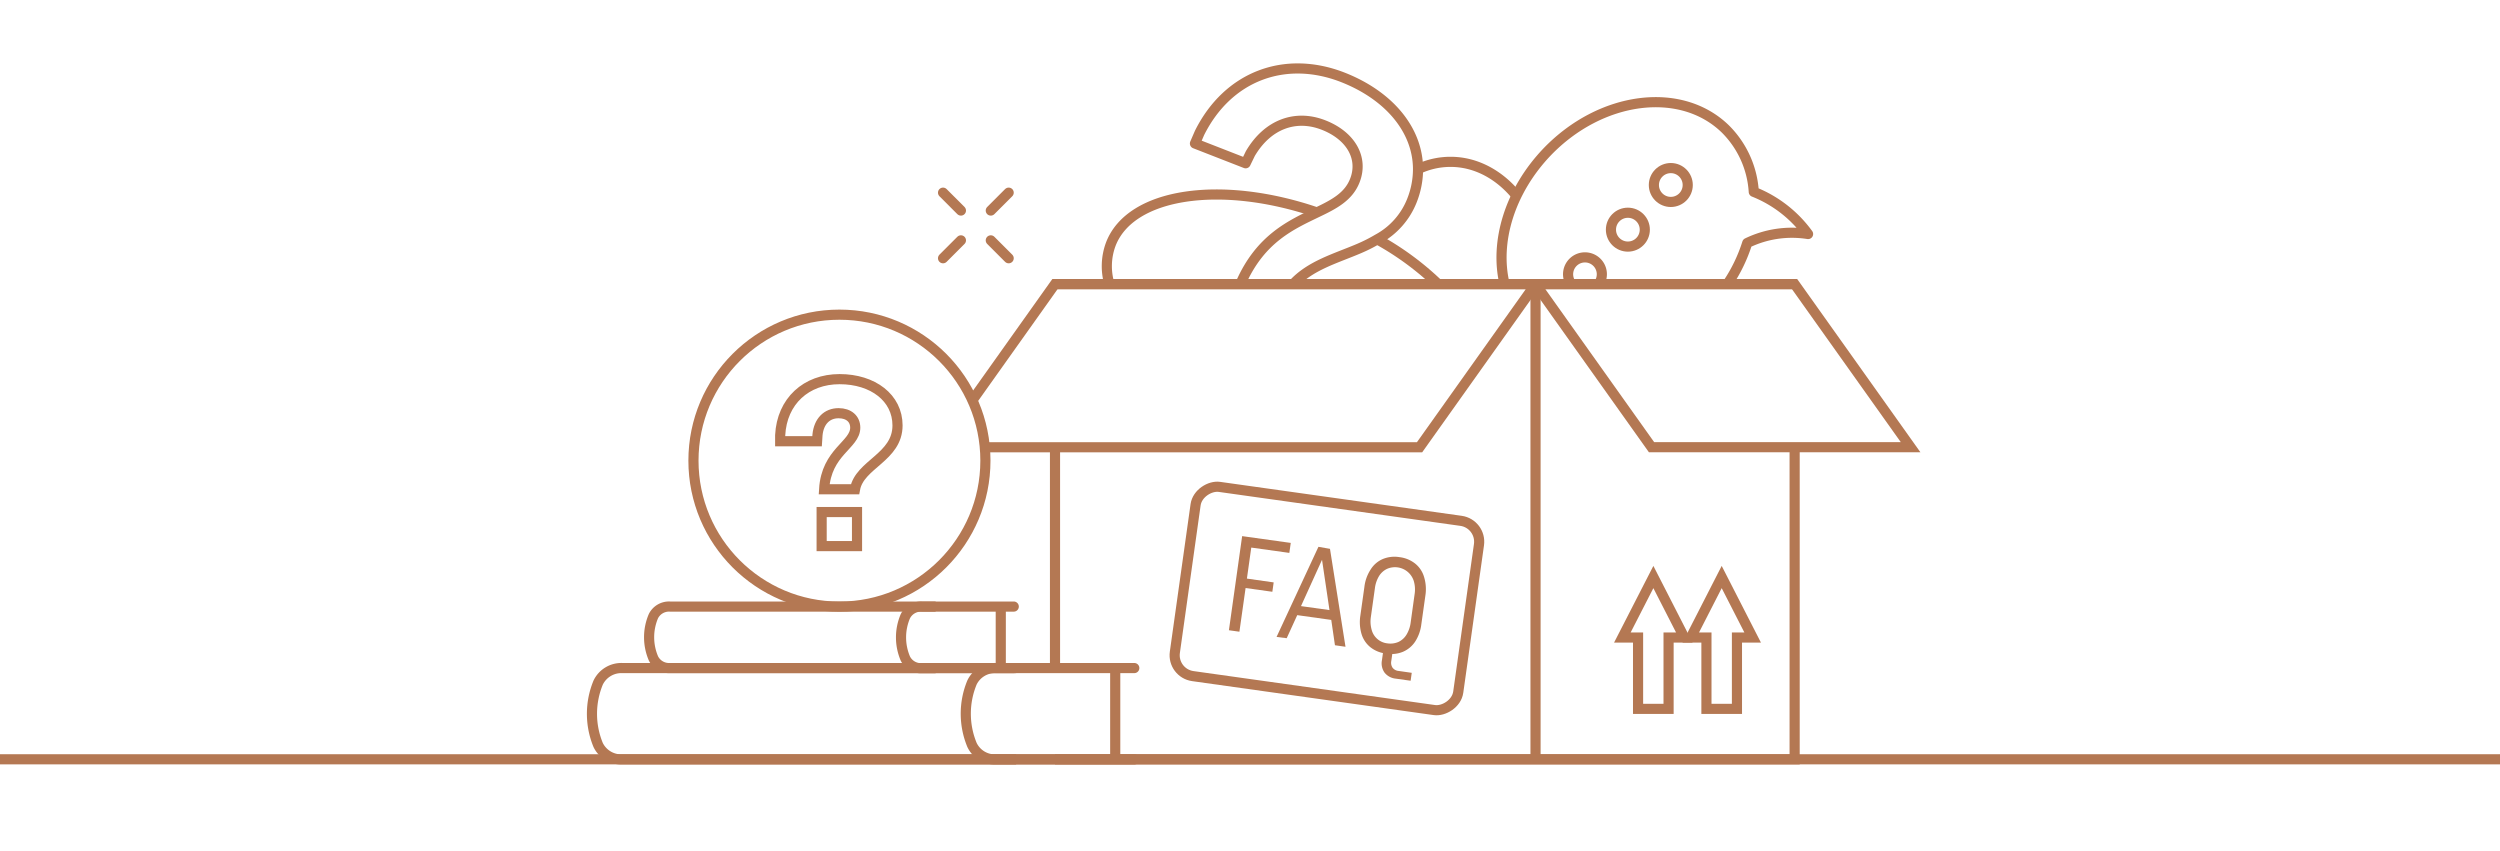 <svg id="Layer_1" data-name="Layer 1" xmlns="http://www.w3.org/2000/svg" viewBox="0 0 493.22 167.86"><defs><style>.cls-1,.cls-2,.cls-3,.cls-5,.cls-6,.cls-7,.cls-8{fill:none;stroke:#b47853;}.cls-1,.cls-8{stroke-miterlimit:2;}.cls-1,.cls-2,.cls-3,.cls-6,.cls-7,.cls-8{stroke-width:2px;}.cls-2{stroke-linejoin:round;}.cls-3,.cls-6,.cls-7{stroke-miterlimit:10;}.cls-4{fill:#b47853;}.cls-5{stroke-miterlimit:10;stroke-width:2px;}.cls-6{stroke-linecap:square;}.cls-7,.cls-8{stroke-linecap:round;}</style></defs><line class="cls-1" y1="149.8" x2="493.22" y2="149.8"/><line class="cls-2" x1="285.68" y1="80.33" x2="285.67" y2="80.33"/><line class="cls-2" x1="304.91" y1="58.82" x2="304.91" y2="58.81"/><path class="cls-2" d="M279.74,33.38a15,15,0,0,1,6.45-1.45c5,0,9.62,2.54,13,6.68"/><path class="cls-2" d="M296.84,56.05c-2-8.31,1-18.35,8.39-26.08,10.58-11,26.3-13.07,35.1-4.59A19.13,19.13,0,0,1,346,37.85a24.32,24.32,0,0,1,10.71,8.32,20.26,20.26,0,0,0-12,1.77A31.24,31.24,0,0,1,340.82,56"/><circle class="cls-2" cx="321.16" cy="45.31" r="3.34"/><circle class="cls-2" cx="329.63" cy="36.5" r="3.34"/><path class="cls-2" d="M315.4,56.05a3.33,3.33,0,1,0-5.41,0"/><path class="cls-2" d="M283.73,56.05a56.9,56.9,0,0,0-12-8.82"/><path class="cls-2" d="M259.87,41.93h0C241,35.45,223.06,38,219.15,48.16a12.44,12.44,0,0,0-.24,8"/><path class="cls-2" d="M245.21,56.05l-.43-.16c3.91-8.91,10.08-11.57,15.08-14h0c3.37-1.6,6.23-3.12,7.45-6.31,1.69-4.35-.74-8.8-6.24-10.93s-11-.13-14.4,5.66l-.92,1.9-10-3.9.9-2.08c5.61-11.25,16.86-15.39,28.2-11,9.35,3.65,14.87,10.53,14.91,18.08a16.79,16.79,0,0,1-1.17,6.18,14.81,14.81,0,0,1-6.82,7.7A30.63,30.63,0,0,1,268.2,49c-4.65,2-9.68,3.33-13.12,7.11"/><polyline class="cls-3" points="208.13 149.81 220.02 149.81 223.78 149.81 302.95 149.81 354.06 149.81 354.06 88.24"/><line class="cls-3" x1="208.14" y1="131.8" x2="208.14" y2="88.23"/><polyline class="cls-3" points="208.13 56.05 302.95 56.05 354.06 56.05"/><line class="cls-3" x1="302.94" y1="149.8" x2="302.94" y2="56.05"/><polygon class="cls-3" points="325.83 88.23 376.94 88.23 354.05 56.05 302.94 56.05 325.83 88.23"/><polyline class="cls-3" points="194.29 88.24 208.13 88.24 280.06 88.24 302.95 56.05 208.13 56.05 191.83 78.98"/><polygon class="cls-4" points="246.86 108.03 254.37 109.08 254.65 107.11 245.06 105.77 242.45 124.34 244.52 124.63 245.74 116.01 251.02 116.75 251.28 114.9 246 114.15 246.86 108.03"/><path class="cls-4" d="M260.11,107.88l-8.26,17.78,2,.25,2.08-4.55,6.71.94.73,5,2.08.3-3.06-19.32Zm-3.44,11.7,4.15-9.14,1.47,9.92Z"/><path class="cls-4" d="M280.94,113.79a5.28,5.28,0,0,0-1.77-2.62,6.13,6.13,0,0,0-3.05-1.25,6.06,6.06,0,0,0-3.29.36,5.27,5.27,0,0,0-2.42,2.08,7.93,7.93,0,0,0-1.23,3.42l-.8,5.68a8.3,8.3,0,0,0,.24,3.64,5.29,5.29,0,0,0,1.77,2.61,5.91,5.91,0,0,0,2.45,1.13l-.2,1.42a3.16,3.16,0,0,0,.53,2.46,3.23,3.23,0,0,0,2.21,1.17l2.92.41.22-1.56-2.58-.37a1.71,1.71,0,0,1-1.19-.62,1.75,1.75,0,0,1-.27-1.32l.2-1.4a5.9,5.9,0,0,0,2.08-.43,5.44,5.44,0,0,0,2.42-2,8,8,0,0,0,1.23-3.43l.8-5.67A8.18,8.18,0,0,0,280.94,113.79Zm-1.84,3.33-.79,5.68a6.12,6.12,0,0,1-.83,2.42,3.73,3.73,0,0,1-1.59,1.43,4,4,0,0,1-2.16.28,3.61,3.61,0,0,1-3.12-2.68,6,6,0,0,1-.16-2.5l.8-5.69a6.06,6.06,0,0,1,.82-2.41,3.74,3.74,0,0,1,1.58-1.42,3.89,3.89,0,0,1,5.27,2.39,5.87,5.87,0,0,1,.18,2.5Z"/><rect class="cls-5" x="242.94" y="89.85" width="37.7" height="56.46" rx="4.16" transform="translate(108.42 360.88) rotate(-82)"/><circle class="cls-3" cx="165.61" cy="90.88" r="28.8"/><path class="cls-6" d="M162.59,96.53c.44-7.41,6.14-8.74,6.14-12.16,0-1.71-1.26-2.85-3.29-2.85-2.28,0-3.9,1.58-4.16,4.3l-.08,1.23h-7.28V85.86c.34-6.71,5.13-11.06,11.72-11.06s11.43,3.69,11.43,9.13c0,6.32-7.5,7.64-8.39,12.6Z"/><rect class="cls-6" x="162.1" y="101.02" width="6.98" height="6.72"/><path class="cls-7" d="M223.78,149.82h-101a5.06,5.06,0,0,1-4.77-2.84,16.11,16.11,0,0,1,0-12.31,5.08,5.08,0,0,1,4.77-2.87h101"/><path class="cls-3" d="M200.47,131.8h-3.94a5.05,5.05,0,0,0-4.77,2.85,16.11,16.11,0,0,0,0,12.31,5,5,0,0,0,4.77,2.86h3.94"/><line class="cls-3" x1="220.02" y1="131.8" x2="220.02" y2="149.8"/><path class="cls-7" d="M200,131.8H132.18a3.43,3.43,0,0,1-3.27-1.92,10.63,10.63,0,0,1,0-8.32,3.44,3.44,0,0,1,3.27-1.89H200"/><path class="cls-3" d="M184.59,119.67h-2.72a3.45,3.45,0,0,0-3.26,1.92,10.63,10.63,0,0,0,0,8.32,3.43,3.43,0,0,0,3.26,1.92h2.72"/><line class="cls-3" x1="197.44" y1="119.65" x2="197.44" y2="131.8"/><polygon class="cls-3" points="332.3 125.78 326.19 113.84 320.07 125.78 323.17 125.78 323.17 139.85 329.19 139.85 329.19 125.78 332.3 125.78"/><polygon class="cls-3" points="345.78 125.78 339.67 113.84 333.56 125.78 336.66 125.78 336.66 139.85 342.68 139.85 342.68 125.78 345.78 125.78"/><line class="cls-8" x1="199" y1="50.95" x2="195.47" y2="47.42"/><line class="cls-8" x1="186.05" y1="50.95" x2="189.58" y2="47.42"/><line class="cls-8" x1="186.05" y1="38.01" x2="189.58" y2="41.54"/><line class="cls-8" x1="199" y1="38.01" x2="195.47" y2="41.54"/></svg>